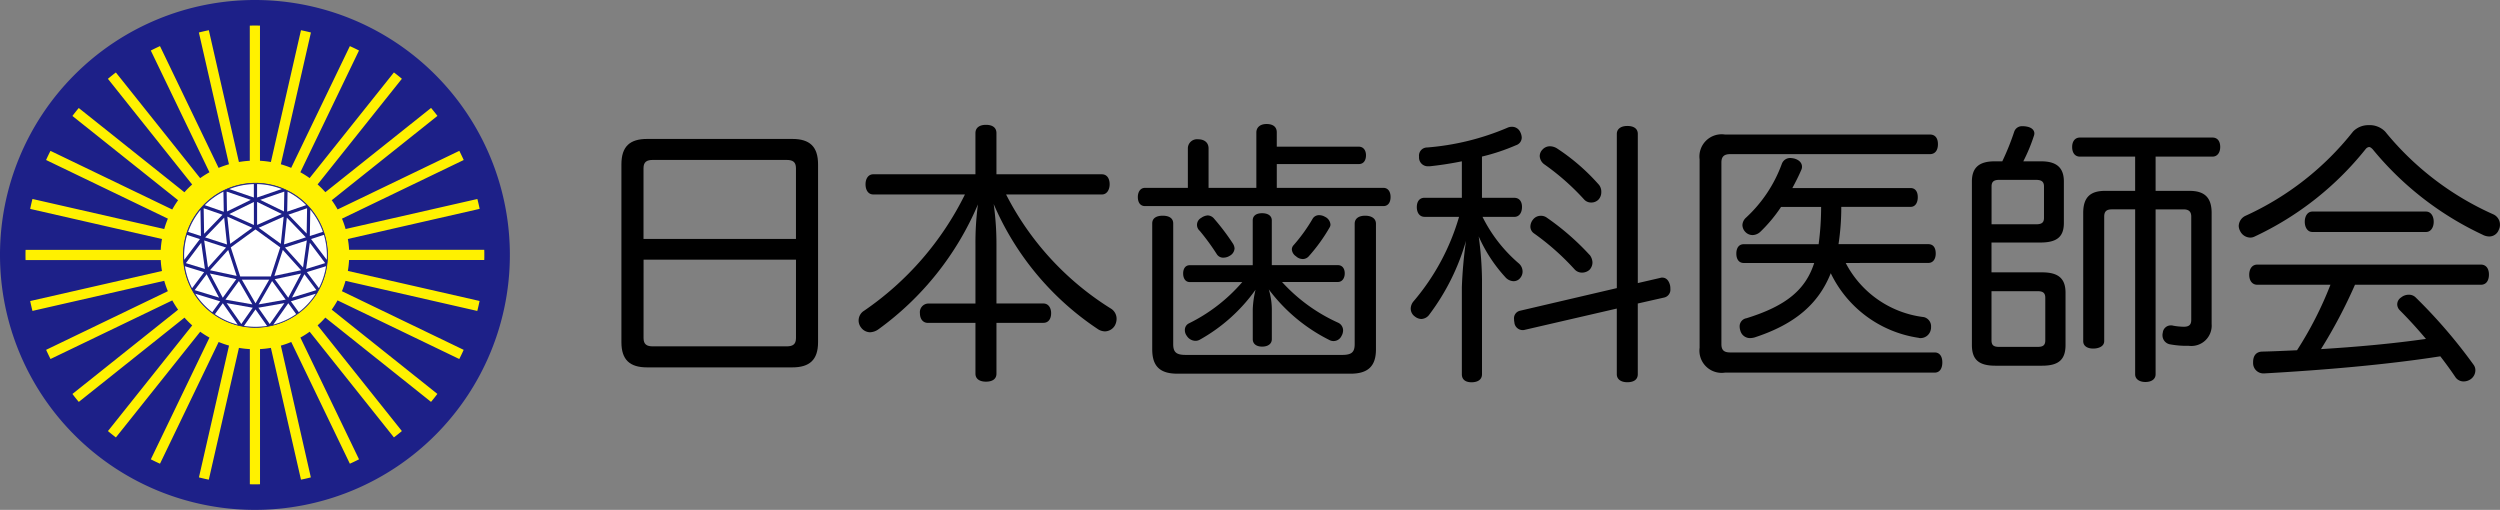 <svg xmlns="http://www.w3.org/2000/svg" xmlns:xlink="http://www.w3.org/1999/xlink" width="228" height="46.502" viewBox="0 0 228 46.502"><rect x="0" y="0" width="228" height="46.502" fill="#808080" stroke="none"/><defs><clipPath id="a"><rect width="228" height="46.502" fill="none"/></clipPath></defs><g clip-path="url(#a)"><path d="M39.871,23.444c0,1.615-.783,2.294-2.343,2.294H24.278c-1.563,0-2.341-.679-2.341-2.294V7.222c0-1.638.778-2.317,2.341-2.317h13.25c1.56,0,2.343.679,2.343,2.317Zm-2.015-9.419V7.576c0-.581-.3-.757-.858-.757H24.807c-.555,0-.855.176-.855.757v6.448Zm-13.9,9.042c0,.581.3.754.855.754H37c.555,0,.858-.173.858-.754V15.913h-13.9Z" transform="translate(34.736 7.767)"/><path d="M31.647,10.757c-.455,0-.705-.4-.705-.933,0-.5.251-.907.705-.907h9.318V5.164c0-.5.38-.757.958-.757.6,0,.958.253.958.757V8.918H52.5c.452,0,.705.377.705.907,0,.5-.253.933-.705.933H43.76a26.384,26.384,0,0,0,9.548,10.4,1.089,1.089,0,0,1,.53.956,1.281,1.281,0,0,1-.178.63,1.081,1.081,0,0,1-.878.5,1.216,1.216,0,0,1-.682-.227,25.974,25.974,0,0,1-9.471-11.385,26.157,26.157,0,0,1,.253,3.679v5.389h4.281c.455,0,.705.4.705.881,0,.53-.251.884-.705.884H42.882V27.1c0,.478-.354.729-.958.729-.579,0-.958-.251-.958-.729V22.47h-4.33c-.455,0-.734-.354-.734-.884a.79.79,0,0,1,.734-.881h4.33V15.34a26.514,26.514,0,0,1,.227-3.676,27.123,27.123,0,0,1-9.068,11.385,1.407,1.407,0,0,1-.78.276,1.042,1.042,0,0,1-.809-.429,1.04,1.04,0,0,1,.279-1.537,27.694,27.694,0,0,0,9.192-10.6Z" transform="translate(47.995 6.978)"/><path d="M62.561,10.2c.429,0,.656.354.656.832,0,.5-.227.832-.656.832H40.824c-.429,0-.656-.328-.656-.832,0-.452.227-.832.656-.832H44.73v-3.6a.834.834,0,0,1,.93-.829c.607,0,.958.326.958.829v3.6h4.358V5.161c0-.481.351-.783.93-.783.633,0,.933.3.933.757v1.31h7.482c.429,0,.654.351.654.78,0,.478-.225.806-.654.806H52.84V10.2ZM43.772,27.148c-1.56,0-2.292-.654-2.292-2.217V13.446c0-.478.377-.705.956-.705s.958.227.958.705V24.454c0,.731.276.982,1.134.982H58.81c.855,0,1.134-.251,1.134-.982V13.472c0-.478.377-.731.956-.731s.984.253.984.731v11.46c0,1.563-.757,2.217-2.32,2.217Zm14.635-9.9c.4,0,.63.3.63.754,0,.429-.227.783-.63.783H53.318a15.563,15.563,0,0,0,5.141,3.725.776.776,0,0,1,.429.682,1.053,1.053,0,0,1-.152.527.8.8,0,0,1-1.108.354,15.606,15.606,0,0,1-5.516-4.609,6.519,6.519,0,0,1,.276,1.788V24c0,.429-.354.679-.884.679s-.855-.251-.855-.679V21.256a8.941,8.941,0,0,1,.253-1.762,15.523,15.523,0,0,1-5.089,4.557.8.8,0,0,1-.4.1.948.948,0,0,1-.78-.452.838.838,0,0,1-.176-.53.657.657,0,0,1,.349-.6,15.368,15.368,0,0,0,4.888-3.777H44.9c-.4,0-.6-.354-.6-.783s.2-.754.6-.754h5.746V13.169c0-.429.328-.656.855-.656s.884.227.884.656v4.082Zm-9.419-1.514a.818.818,0,0,1-.429.656,1.1,1.1,0,0,1-.579.176.678.678,0,0,1-.6-.3,20.947,20.947,0,0,0-1.563-2.142.72.72,0,0,1,.127-1.183,1.14,1.14,0,0,1,.6-.227.785.785,0,0,1,.581.3,20.7,20.7,0,0,1,1.713,2.266.961.961,0,0,1,.152.452m6.2.958a.905.905,0,0,1-.6-.251.819.819,0,0,1-.377-.63.584.584,0,0,1,.176-.4,15.124,15.124,0,0,0,1.736-2.418.677.677,0,0,1,.581-.3,1.058,1.058,0,0,1,.53.15.856.856,0,0,1,.5.705.491.491,0,0,1-.072.253,15.539,15.539,0,0,1-1.888,2.62.752.752,0,0,1-.581.276" transform="translate(63.603 6.932)"/><path d="M51.063,12.735c-.455,0-.708-.38-.708-.884,0-.527.253-.855.708-.855h3.4V7.671c-.984.2-1.966.351-2.924.452h-.124a.8.8,0,0,1-.858-.78V7.216a.737.737,0,0,1,.734-.806,23.331,23.331,0,0,0,7.3-1.788.965.965,0,0,1,.429-.1.827.827,0,0,1,.778.5,1.2,1.2,0,0,1,.127.478.739.739,0,0,1-.527.705,18.546,18.546,0,0,1-3.1,1.033V11h2.95c.45,0,.7.328.7.832,0,.527-.253.907-.7.907h-2.9a13.473,13.473,0,0,0,3.325,4.257.983.983,0,0,1,.328.729.907.907,0,0,1-.227.6.763.763,0,0,1-.6.279,1.048,1.048,0,0,1-.757-.38A13.64,13.64,0,0,1,56,14.522a31.186,31.186,0,0,1,.3,3.878v8.691c0,.481-.377.731-.956.731-.555,0-.881-.251-.881-.731V19.157a40.964,40.964,0,0,1,.377-4.232,20.512,20.512,0,0,1-3.327,6.7.944.944,0,0,1-.754.426,1,1,0,0,1-.579-.225A.886.886,0,0,1,49.8,21.1a1.063,1.063,0,0,1,.276-.682,20.755,20.755,0,0,0,4.131-7.681ZM72.572,18.3a.458.458,0,0,1,.176-.023c.354,0,.607.276.708.729a1.337,1.337,0,0,1,.023.3.728.728,0,0,1-.53.78l-2.441.553v6.448c0,.481-.354.731-.958.731-.553,0-.956-.251-.956-.731V21.1l-8.388,1.938a.548.548,0,0,1-.2.026.761.761,0,0,1-.754-.731.828.828,0,0,1-.026-.251.7.7,0,0,1,.527-.78l8.843-2.067V5.176c0-.478.4-.729.956-.729.6,0,.958.251.958.729v13.6Zm-6.448-2.09a1.2,1.2,0,0,1,.251.682.98.98,0,0,1-.276.679,1.032,1.032,0,0,1-.679.251.9.9,0,0,1-.679-.3,22.853,22.853,0,0,0-3.728-3.3.752.752,0,0,1-.3-.6,1.049,1.049,0,0,1,.253-.654.884.884,0,0,1,.7-.328.9.9,0,0,1,.555.176,23.292,23.292,0,0,1,3.9,3.4m.832-6.422a1,1,0,0,1,.227.679.99.99,0,0,1-.227.656.9.9,0,0,1-.682.3.856.856,0,0,1-.677-.3,22,22,0,0,0-3.6-3.175.993.993,0,0,1-.429-.754.847.847,0,0,1,.253-.6.9.9,0,0,1,.679-.3,1.237,1.237,0,0,1,.654.2,18.838,18.838,0,0,1,3.805,3.3" transform="translate(78.858 7.041)"/><path d="M62.314,26.463A2.028,2.028,0,0,1,60,24.194V7.015a2.028,2.028,0,0,1,2.315-2.266H81.007c.475,0,.729.328.729.881s-.253.907-.729.907H62.794c-.53,0-.806.2-.806.757V23.869c0,.579.276.754.806.754H81.436c.45,0,.7.351.7.907,0,.579-.253.933-.7.933Zm11.011-10A9.286,9.286,0,0,0,80.452,21.4a.862.862,0,0,1,.656.907.828.828,0,0,1-.026.251.958.958,0,0,1-.933.757.428.428,0,0,1-.178-.026,10.6,10.6,0,0,1-8.009-5.893c-1.082,2.72-3.175,4.635-6.978,5.867a1.867,1.867,0,0,1-.377.052.909.909,0,0,1-.884-.656,1.343,1.343,0,0,1-.072-.4.746.746,0,0,1,.628-.757c3.653-1.134,5.392-2.62,6.172-5.038H64.027c-.45,0-.677-.354-.677-.858s.227-.855.677-.855h6.828a25.5,25.5,0,0,0,.227-3.4H67.429a13.453,13.453,0,0,1-1.914,2.291,1.07,1.07,0,0,1-.679.276.9.9,0,0,1-.656-.276.952.952,0,0,1-.276-.63.964.964,0,0,1,.326-.679A12.471,12.471,0,0,0,67.5,7.42a.809.809,0,0,1,.783-.53,2.115,2.115,0,0,1,.351.049c.452.127.705.4.705.757a.687.687,0,0,1-.075.3c-.227.53-.506,1.082-.806,1.635H79.243c.429,0,.654.328.654.832s-.225.884-.654.884H72.921a22.171,22.171,0,0,1-.253,3.4h8.187c.455,0,.679.326.679.855,0,.481-.225.858-.679.858Z" transform="translate(95.004 7.52)"/><path d="M75.936,7.657C77.3,7.657,78,8.21,78,9.494v3.78c0,1.284-.654,1.788-2.142,1.788H71.4v2.72h4.609c1.485,0,2.142.555,2.142,1.865v4.761c0,1.359-.656,1.888-2.142,1.888H71.756c-1.488,0-2.144-.53-2.144-1.888V9.494c0-1.258.656-1.837,2.067-1.837h.705a23.044,23.044,0,0,0,1.085-2.695.742.742,0,0,1,.778-.506,1.52,1.52,0,0,1,.328.026c.481.075.734.328.734.63a.718.718,0,0,1-.052.251A15.583,15.583,0,0,1,74.3,7.657ZM75.456,13.4c.481,0,.731-.127.731-.579V9.948c0-.455-.251-.6-.731-.6H72.105c-.475,0-.7.15-.7.6V13.4ZM71.4,23.979c0,.478.227.6.7.6h3.5c.478,0,.705-.127.705-.6V20.1c0-.452-.227-.6-.705-.6H71.4ZM89.463,10.351c1.336,0,2.013.579,2.013,2.015V22.493a1.856,1.856,0,0,1-2.087,1.989,8.428,8.428,0,0,1-1.664-.127.834.834,0,0,1-.731-.829.676.676,0,0,1,.026-.227.733.733,0,0,1,.757-.679.458.458,0,0,1,.176.023,5.759,5.759,0,0,0,.982.1c.478,0,.682-.176.682-.63V12.695c0-.5-.279-.656-.708-.656H86.366V27.076c0,.455-.38.705-.935.705-.527,0-.93-.251-.93-.705V12.038H82.384c-.455,0-.705.152-.705.656V24.054c0,.478-.5.679-1.008.679-.481,0-.907-.2-.907-.679V12.366c0-1.436.654-2.015,1.992-2.015H84.5V7.228H79.463c-.455,0-.708-.354-.708-.881,0-.5.253-.858.708-.858h12.09c.452,0,.705.328.705.858,0,.5-.253.881-.705.881H86.366v3.123Z" transform="translate(110.225 7.056)"/><path d="M90.918,4.417A1.977,1.977,0,0,1,92.381,5a26.712,26.712,0,0,0,9.874,7.557,1.029,1.029,0,0,1,.6.933.969.969,0,0,1-.1.455.927.927,0,0,1-.858.628,1.345,1.345,0,0,1-.654-.176,28.62,28.62,0,0,1-10-7.784c-.127-.124-.227-.2-.328-.2a.484.484,0,0,0-.3.178,28.285,28.285,0,0,1-10.124,7.983.874.874,0,0,1-.429.1,1.047,1.047,0,0,1-.907-.607,1.027,1.027,0,0,1-.124-.452,1.062,1.062,0,0,1,.628-.933A26.438,26.438,0,0,0,89.459,5a1.939,1.939,0,0,1,1.46-.579M89.634,18.975a46.07,46.07,0,0,1-3.1,5.87c3.2-.2,6.4-.478,9.572-.93-.783-.933-1.612-1.839-2.395-2.622a.778.778,0,0,1-.225-.527.753.753,0,0,1,.351-.63,1.094,1.094,0,0,1,.682-.251.875.875,0,0,1,.679.276,47.324,47.324,0,0,1,5.239,6.094.838.838,0,0,1,.176.53,1,1,0,0,1-.4.783,1.141,1.141,0,0,1-.654.225.9.9,0,0,1-.757-.377c-.4-.6-.881-1.261-1.385-1.914-4.989.78-10.755,1.261-16.071,1.56H81.3a.939.939,0,0,1-.958-.956V26.03c0-.581.279-.933.806-.958,1.059-.023,2.142-.075,3.2-.124a33.183,33.183,0,0,0,3.048-5.973H80.719c-.455,0-.731-.375-.731-.907,0-.553.276-.93.731-.93h20.4c.481,0,.731.377.731.907,0,.555-.251.93-.731.93ZM96.108,12.3c.455,0,.705.429.705.93s-.251.933-.705.933H85.754c-.452,0-.7-.426-.7-.933s.251-.93.7-.93Z" transform="translate(125.141 6.994)"/><path d="M46.5,23.251A23.25,23.25,0,1,1,23.248,0,23.251,23.251,0,0,1,46.5,23.251" fill="#1d2088"/><path d="M42.739,22.286c.01-.181.01-.741,0-.93H30.413a8.341,8.341,0,0,0-.114-.989l12.018-2.746c-.031-.178-.158-.726-.207-.9L30.093,19.46a7.858,7.858,0,0,0-.328-.946l11.1-5.348c-.07-.165-.315-.672-.4-.837l-11.1,5.345a8.6,8.6,0,0,0-.535-.842l9.639-7.688c-.106-.147-.457-.586-.581-.726L28.248,16.1a9.152,9.152,0,0,0-.708-.708l7.686-9.634c-.134-.121-.576-.47-.726-.579l-7.686,9.634a8.649,8.649,0,0,0-.847-.532l5.348-11.1c-.158-.088-.664-.331-.834-.4l-5.35,11.1a9.428,9.428,0,0,0-.943-.326L26.931,1.539c-.176-.052-.723-.176-.907-.209L23.28,13.348a9.009,9.009,0,0,0-.995-.114V.911C22.1.9,21.542.9,21.356.911V13.234a8.963,8.963,0,0,0-.992.114L17.62,1.329c-.178.034-.729.158-.907.209l2.744,12.016a8.527,8.527,0,0,0-.946.331L13.166,2.779c-.168.072-.674.315-.837.406l5.348,11.1a8.671,8.671,0,0,0-.847.535L9.144,5.184c-.147.1-.586.457-.726.579L16.1,15.4a7.93,7.93,0,0,0-.705.708L5.759,8.424c-.119.134-.47.574-.579.726l9.636,7.683a9.312,9.312,0,0,0-.532.847L3.179,12.332c-.085.158-.331.664-.4.834l11.106,5.348a8.716,8.716,0,0,0-.331.946L1.536,16.719c-.049.176-.176.723-.207.907l12.018,2.744a8.385,8.385,0,0,0-.114.992H.908c-.01.181-.01.744,0,.93H13.233a8.428,8.428,0,0,0,.114.995L1.329,26.027c.031.176.158.726.207.9l12.018-2.744a8.873,8.873,0,0,0,.328.946l-11.1,5.348c.07.165.315.674.4.837L14.287,25.97a8.929,8.929,0,0,0,.532.845L5.183,34.5c.1.147.455.589.579.726L15.4,27.541a8.683,8.683,0,0,0,.705.708L8.42,37.887c.137.119.576.47.726.579l7.688-9.639a8.633,8.633,0,0,0,.845.535l-5.348,11.1c.158.085.667.331.837.4l5.348-11.1a8.873,8.873,0,0,0,.946.328L16.718,42.111c.173.049.723.173.9.207L20.366,30.3a9.008,9.008,0,0,0,.995.111V42.737c.181.01.744.01.927,0l0-12.326a8.961,8.961,0,0,0,.992-.111l2.744,12.016c.178-.031.726-.155.9-.207L24.19,30.093a8.527,8.527,0,0,0,.946-.331l5.345,11.1c.168-.07.674-.313.837-.4L25.97,29.36a8.208,8.208,0,0,0,.847-.535L34.5,38.464c.147-.106.586-.457.726-.579l-7.686-9.639a8.291,8.291,0,0,0,.705-.708l9.639,7.686c.119-.134.47-.574.579-.726l-9.636-7.686a8.436,8.436,0,0,0,.532-.845l11.1,5.348c.088-.16.333-.667.4-.837l-11.1-5.348a9.245,9.245,0,0,0,.328-.943l12.016,2.744c.049-.176.176-.726.207-.909L30.3,23.281a9.009,9.009,0,0,0,.111-.995Z" transform="translate(1.425 1.427)" fill="#fff100"/><path d="M19.622,13.042a6.575,6.575,0,1,1-6.575-6.575,6.575,6.575,0,0,1,6.575,6.575" transform="translate(10.248 10.24)" fill="#1d2088"/><path d="M6.575-.031A6.606,6.606,0,1,1-.031,6.575,6.614,6.614,0,0,1,6.575-.031Zm0,13.15A6.543,6.543,0,1,0,.032,6.575,6.551,6.551,0,0,0,6.575,13.118Z" transform="translate(16.721 16.708)" fill="#1d2088"/><path d="M11.323,6.95A6.488,6.488,0,0,0,9.075,6.5l0,1.225Z" transform="translate(14.37 10.289)" fill="#fff"/><path d="M8.929,6.766A6.5,6.5,0,0,0,7.229,8L8.962,8.6Z" transform="translate(11.447 10.713)" fill="#fff"/><path d="M10.334,6.5a6.506,6.506,0,0,0-2.24.455l2.242.772Z" transform="translate(12.816 10.289)" fill="#fff"/><path d="M11.867,7.995a6.546,6.546,0,0,0-1.695-1.23l-.034,1.824Z" transform="translate(16.054 10.712)" fill="#fff"/><path d="M12.126,9.42A6.5,6.5,0,0,0,10.979,7.4l-.041,2.405Z" transform="translate(17.319 11.72)" fill="#fff"/><path d="M10.931,11.86l1.17-2.2-2.4.512Z" transform="translate(15.358 15.29)" fill="#fff"/><path d="M6.529,9.4a6.491,6.491,0,0,0,.651,2l1.1-1.462Z" transform="translate(10.338 14.883)" fill="#fff"/><path d="M7.411,10.675l2.436.517-.77-2.369Z" transform="translate(11.735 13.97)" fill="#fff"/><path d="M11.409,7.648,9.133,8.661l2.015,1.465Z" transform="translate(14.462 12.11)" fill="#fff"/><path d="M8.025,7.648l.261,2.478L10.3,8.661Z" transform="translate(12.708 12.111)" fill="#fff"/><path d="M7.767,7.412a6.562,6.562,0,0,0-1.126,2l1.168.377Z" transform="translate(10.516 11.736)" fill="#fff"/><path d="M6.774,8.294A6.468,6.468,0,0,0,6.5,10.162c0,.134.005.269.013.4L7.939,8.671Z" transform="translate(10.292 13.133)" fill="#fff"/><path d="M11.707,10.962l.346-2.475-1.992.648Z" transform="translate(15.931 13.439)" fill="#fff"/><path d="M7.208,8.489l.349,2.472L9.2,9.135Z" transform="translate(11.413 13.442)" fill="#fff"/><path d="M7.411,9.657l1.173,2.206,1.232-1.695Z" transform="translate(11.734 15.29)" fill="#fff"/><path d="M8.978,7.684l-1.736,1.8,1.994.646Z" transform="translate(11.467 12.167)" fill="#fff"/><path d="M10.338,7.13l-2.245,1.1,2.248,1Z" transform="translate(12.815 11.29)" fill="#fff"/><path d="M7.958,11.616l2.459.434L9.188,9.922Z" transform="translate(12.601 15.71)" fill="#fff"/><path d="M9.131,12.05l2.462-.434L10.358,9.921Z" transform="translate(14.458 15.71)" fill="#fff"/><path d="M8.147,9.737l.86,2.651h2.788l.86-2.651L10.4,8.1c-.158.114-2.1,1.524-2.255,1.638" transform="translate(12.9 12.824)" fill="#fff"/><path d="M9.686,11.192l2.436-.519-1.666-1.85Z" transform="translate(15.337 13.971)" fill="#fff"/><path d="M9.784,12.031l1.245-2.157H8.538Z" transform="translate(13.52 15.634)" fill="#fff"/><rect width="0.001" height="0.005" transform="translate(26.045 19.515)" fill="#fff"/><path d="M11.324,8.225l-2.248-1.1,0,2.1Z" transform="translate(14.371 11.289)" fill="#fff"/><path d="M12.018,9.479l-1.733-1.8-.258,2.444Z" transform="translate(15.875 12.166)" fill="#fff"/><path d="M12.411,10.567c.008-.132.013-.266.013-.4a6.521,6.521,0,0,0-.274-1.876l-1.168.382Z" transform="translate(17.389 13.128)" fill="#fff"/><path d="M8,6.763l.031,1.816L10.2,7.519Z" transform="translate(12.67 10.708)" fill="#fff"/><path d="M7.19,7.352,7.231,9.68,8.908,7.944Z" transform="translate(11.385 11.641)" fill="#fff"/><path d="M8.613,12.424a6.394,6.394,0,0,0,1.051.085,6.74,6.74,0,0,0,1.051-.085l-1.051-1.5Z" transform="translate(13.638 17.296)" fill="#fff"/><path d="M11.384,6.763l-2.2.757,2.167,1.057Z" transform="translate(14.545 10.708)" fill="#fff"/><path d="M12.532,11.13,11.44,9.681,10.308,11.81Z" transform="translate(16.322 15.329)" fill="#fff"/><path d="M10.99,12.051a6.563,6.563,0,0,0,1.545-1.682l-2.266.692Z" transform="translate(16.26 16.419)" fill="#fff"/><path d="M12.543,10.427l-1.4-1.857-.336,2.39Z" transform="translate(17.112 13.569)" fill="#fff"/><path d="M10.832,9.935l1.1,1.462a6.469,6.469,0,0,0,.651-2Z" transform="translate(17.152 14.881)" fill="#fff"/><path d="M10.16,12.608,11.5,10.7l-2.377.419Z" transform="translate(14.439 16.945)" fill="#fff"/><path d="M9.649,12.652a6.453,6.453,0,0,0,2.082-.956l-.718-.992Z" transform="translate(15.278 16.949)" fill="#fff"/><path d="M9.337,12.608l1.041-1.488L8,10.7Z" transform="translate(12.67 16.945)" fill="#fff"/><path d="M6.871,11.131l2.227.679L7.964,9.682Z" transform="translate(10.88 15.33)" fill="#fff"/><path d="M6.561,10.429l1.736.53-.336-2.39Z" transform="translate(10.389 13.568)" fill="#fff"/><path d="M7.587,11.7a6.489,6.489,0,0,0,2.08.953L8.305,10.705Z" transform="translate(12.013 16.951)" fill="#fff"/><path d="M11.884,7.351l-1.7.586,1.661,1.721Z" transform="translate(16.122 11.639)" fill="#fff"/><path d="M6.894,10.369a6.562,6.562,0,0,0,1.55,1.687l.721-.992Z" transform="translate(10.916 16.419)" fill="#fff"/></g></svg>